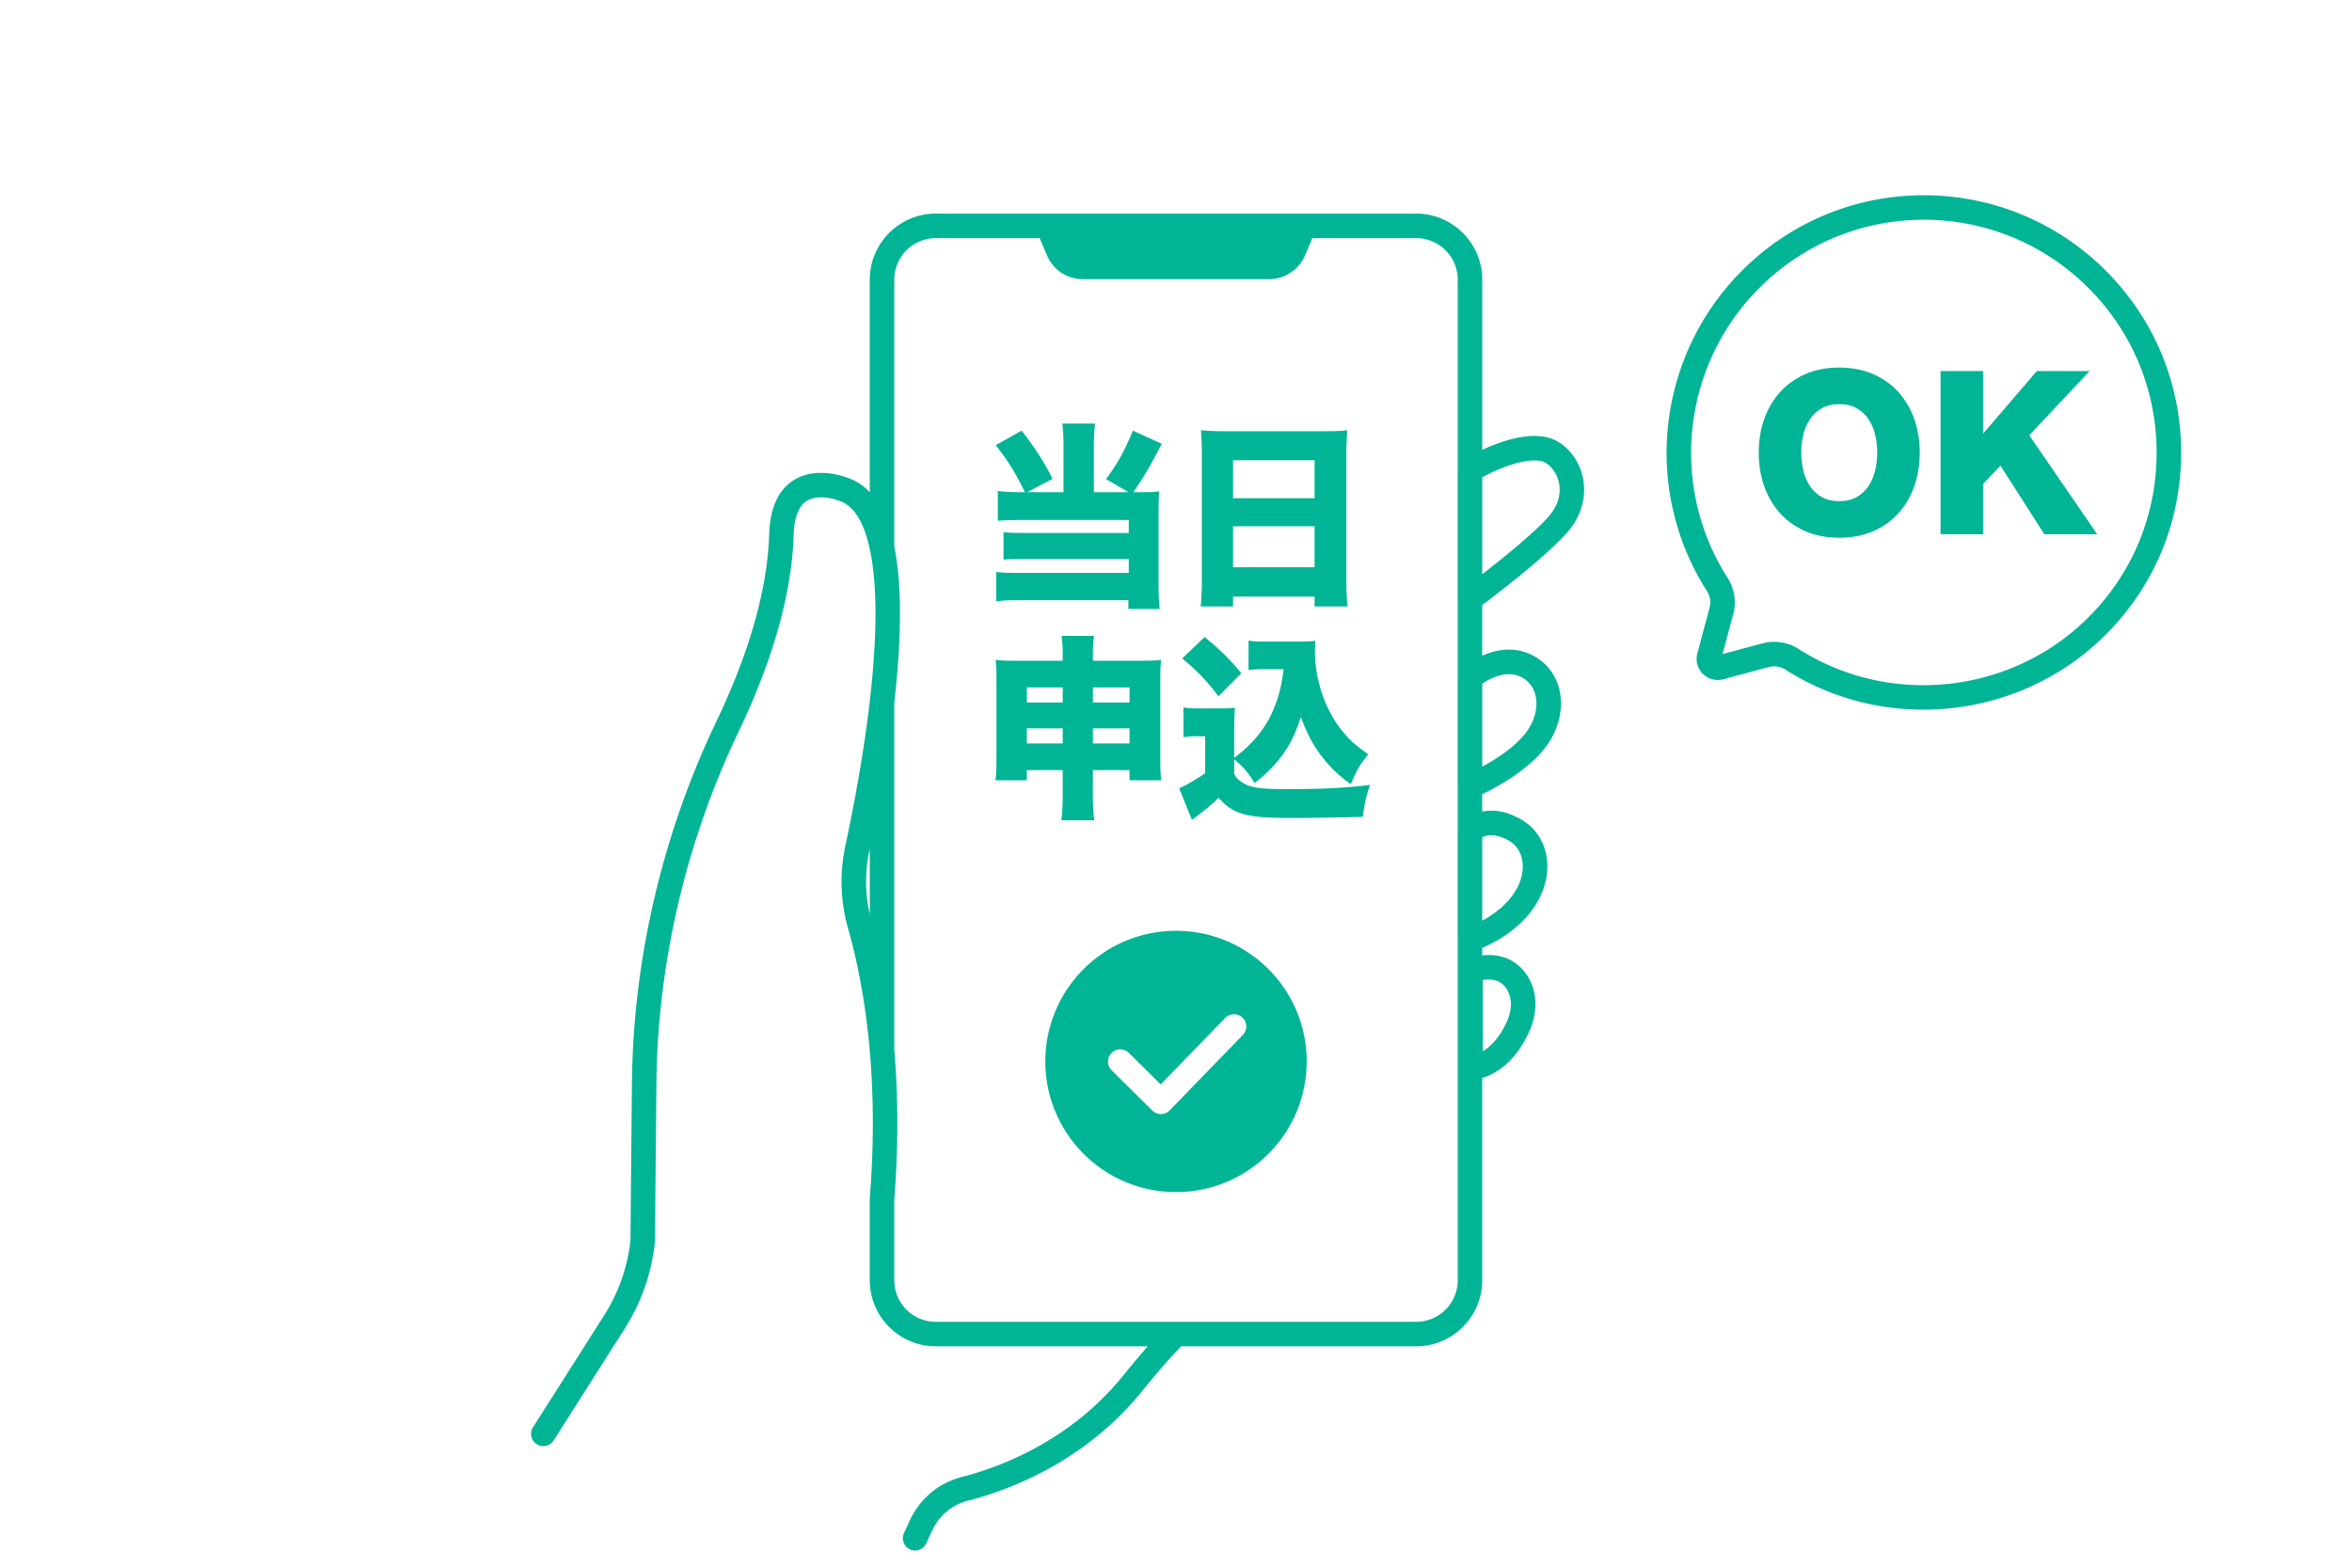 <svg xmlns="http://www.w3.org/2000/svg" viewBox="0 0 288 192"><path fill="none" d="M0 0h288v192H0z"/><path fill="#00b496" d="M193.701 58.003c-.62-2.137-2.199-3.854-4.021-4.373-2.624-.748-5.973.436-8.182 1.467V34.245c0-4.457-3.626-8.083-8.084-8.083h-58.833c-4.455 0-8.079 3.626-8.079 8.083v26.037c-.84-.883-1.82-1.5-2.94-1.839-.546-.201-3.851-1.294-6.463.425-1.832 1.204-2.81 3.393-2.909 6.504-.21 6.717-2.394 14.463-6.489 23.024-6.617 13.839-10.188 29.172-10.325 44.34L77.2 151.9a21.343 21.343 0 0 1-3.189 9.137l-8.75 13.772a1.5 1.5 0 0 0 2.532 1.609l8.75-13.773a24.352 24.352 0 0 0 3.648-10.507c.005-.046.007-.093.008-.14l.176-19.235c.133-14.732 3.603-29.627 10.031-43.072 4.276-8.939 6.558-17.09 6.781-24.225.066-2.071.587-3.446 1.55-4.085 1.235-.821 3.164-.361 3.796-.12.042.017.084.031.128.044 1.838.539 3.141 2.578 3.872 6.063.9 4.274.893 10.486-.022 18.462-.778 6.741-2.059 13.373-2.996 17.75a21.045 21.045 0 0 0 .329 10.125c1.297 4.565 2.193 9.622 2.663 15.028.494 5.736.494 11.788 0 17.987-.003.04-.005.079-.005.119v9.963c0 4.458 3.625 8.084 8.079 8.084h25.961a110.88 110.88 0 0 0-3.054 3.641c-6.528 8.04-15.162 11.199-19.726 12.367-2.807.717-5.121 2.652-6.351 5.312l-.709 1.538a1.5 1.5 0 1 0 2.724 1.256l.708-1.536c.849-1.836 2.441-3.171 4.37-3.664 4.924-1.26 14.241-4.673 21.313-13.384 1.498-1.85 3.116-3.781 4.819-5.529h28.775c4.458 0 8.084-3.627 8.084-8.084v-24.775c1.508-.466 3.892-1.764 5.635-5.415 2.014-4.215.301-7.839-2.333-9.108-1.139-.548-2.332-.601-3.302-.5v-.913c1.665-.711 4.892-2.42 6.731-5.588 2.214-3.812 1.401-8.154-1.891-10.1-1.955-1.154-3.6-1.26-4.841-1.008V97.27c1.949-.936 6.458-3.374 8.402-6.722 2.214-3.813 1.401-8.155-1.89-10.099-2.385-1.41-4.787-.909-6.512-.139v-6.208c1.902-1.431 7.768-5.923 10.324-8.791 1.918-2.152 2.603-4.816 1.879-7.31Zm-87.198 53.973a18.068 18.068 0 0 1-.053-7.767l.053-.251v8.018Zm75.059 8.043c.599-.088 1.34-.097 1.935.191 1.06.511 2.249 2.35.929 5.112-.921 1.929-2.006 2.921-2.863 3.432v-8.735Zm-8.148 41.87h-58.832a5.087 5.087 0 0 1-5.079-5.084v-9.903c.5-6.31.499-12.476 0-18.333V86.081c.929-8.146.927-14.581 0-19.144v-32.69a5.086 5.086 0 0 1 5.079-5.083h12.724l.203.478.7 1.65c.178.419.414.801.692 1.142.159.195.329.379.514.545a4.738 4.738 0 0 0 3.163 1.205h22.839a4.737 4.737 0 0 0 3.064-1.129c.032-.027.068-.048.099-.076l.008-.008a4.741 4.741 0 0 0 1.201-1.679l.901-2.129h12.723a5.09 5.09 0 0 1 5.084 5.083v23.329l-.001.011v15.768l.001.01v9.607l-.001.014v13.324l.001.012v5.404l-.001.015v13.324l.001.012v41.729a5.09 5.09 0 0 1-5.084 5.084Zm11.398-58.901c1.831 1.082 2.184 3.666.822 6.011-1.052 1.812-2.788 3.032-4.137 3.764v-10.236c.585-.27 1.703-.491 3.315.462Zm1.672-19.955c1.83 1.08 2.183 3.664.821 6.01-1.204 2.074-3.902 3.818-5.807 4.857V83.733c.965-.652 3.114-1.807 4.986-.699Zm3.098-19.717c-1.802 2.021-5.591 5.074-8.084 7.01V58.452c2.13-1.159 5.487-2.472 7.359-1.938.698.199 1.597 1.062 1.963 2.324.253.87.428 2.609-1.237 4.478Z"/><path fill="#00b496" d="M144.001 114c-8.837 0-16.001 7.163-16.001 16s7.164 16 16.001 16S160 138.836 160 130s-7.164-16-15.999-16Zm8.171 12.766-8.938 9.22a1.498 1.498 0 0 1-1.062.456h-.016c-.395 0-.774-.155-1.055-.434l-4.997-4.942a1.5 1.5 0 0 1 2.109-2.133l3.92 3.877 7.884-8.132a1.5 1.5 0 1 1 2.154 2.088Zm-21.947-72.297c0-1.008-.048-1.8-.144-2.592h4.008c-.096.672-.144 1.488-.144 2.592v5.809h4.248l-2.76-1.607c1.464-1.992 2.208-3.336 3.288-5.929l3.528 1.608c-1.296 2.544-2.16 4.032-3.48 5.928h1.248c.889 0 1.248-.023 1.944-.096-.072.624-.096 1.225-.096 2.16v9.217c0 1.393.048 2.28.144 3.024h-3.84v-1.08h-13.201c-1.297 0-2.28.048-2.977.144v-3.6c.72.096 1.464.119 2.809.119h13.417v-1.703h-12.865c-1.225 0-1.849.023-2.473.072v-3.361c.528.072 1.225.096 2.425.096h12.913v-1.584h-13.321c-1.152 0-1.896.024-2.712.097v-3.648c.912.097 1.607.144 2.712.144h.6c-1.128-2.328-2.16-3.984-3.576-5.76l3.192-1.776c1.776 2.353 2.761 3.864 3.769 5.904l-3.097 1.632h4.44V54.47Zm32.088-1.657c1.128 0 1.92-.023 2.664-.119-.071 1.031-.12 1.92-.12 2.712v15.577c0 1.368.049 2.305.145 3.289h-4.032V73.07h-9.985v1.201h-3.96c.096-.984.144-2.089.144-3.289V55.429c0-.889-.048-1.752-.12-2.736.793.072 1.656.119 2.761.119h12.505Zm-1.343 8.209v-4.656h-9.985v4.656h9.985Zm-9.986 3.433v5.017h9.985v-5.017h-9.985Zm-25.248 29.864v1.248h-3.84c.096-.744.12-1.464.12-2.712v-9.673c0-1.032-.024-1.633-.097-2.353.889.072 1.368.097 2.664.097h5.545v-.312c0-1.344-.024-1.944-.144-2.736h3.983c-.119.744-.144 1.344-.144 2.568v.48h5.616c1.393 0 1.992-.024 2.736-.097-.072.696-.096 1.32-.096 2.353v9.673c0 1.368.023 2.04.12 2.712h-3.889v-1.248h-4.488v2.904c0 1.512.048 2.377.168 3.24h-4.032c.12-.96.168-1.8.168-3.24v-2.904h-4.393Zm0-10.129v1.848h4.393v-1.848h-4.393Zm0 5.017v1.849h4.393v-1.849h-4.393Zm8.089-3.169h4.488v-1.848h-4.488v1.848Zm0 5.018h4.488v-1.849h-4.488v1.849Zm17.304 1.752c1.8-1.32 3.168-2.832 4.176-4.609.624-1.127 1.177-2.592 1.488-3.984.145-.6.192-.887.384-2.256h-2.256c-.84 0-1.392.024-2.04.096v-3.6c.504.096 1.008.12 2.04.12h4.416c.793 0 1.248-.024 1.729-.097-.024.457-.048.961-.048 1.345 0 2.136.479 4.368 1.368 6.433.624 1.393 1.296 2.496 2.208 3.553.888 1.031 1.536 1.584 2.952 2.568-.984 1.199-1.488 2.039-2.136 3.672-1.561-1.129-2.521-2.064-3.601-3.457-1.056-1.392-1.68-2.568-2.521-4.775-.744 2.231-1.32 3.408-2.424 4.872-.937 1.2-1.681 1.968-3.24 3.216-.792-1.296-1.32-1.92-2.496-2.904v1.729c.191.456.288.576.72.912 1.056.816 2.208 1.008 5.904 1.008 4.009 0 7.345-.168 10.009-.527-.504 1.488-.672 2.304-.888 3.912-1.681.072-6.505.144-8.736.144-5.545 0-7.105-.432-8.93-2.472-.695.695-1.296 1.224-2.472 2.111-.12.072-.145.121-.48.36-.12.097-.168.144-.312.216l-1.561-3.863c.624-.217 1.776-.889 3.192-1.824v-4.537h-1.176c-.528 0-.864.023-1.488.12v-3.648c.672.097 1.056.12 1.992.12h2.472c.744 0 1.297-.023 1.849-.096-.072.744-.096 1.296-.096 2.712v3.433Zm-3.625-14.786c1.992 1.632 3.265 2.904 4.489 4.439l-2.785 2.809c-1.536-1.968-2.472-2.977-4.439-4.633l2.735-2.615Zm87.999 8.894c-5.842 0-11.707-1.603-16.854-4.89-.619-.393-1.359-.517-2.032-.337l-5.608 1.504a2.565 2.565 0 0 1-2.499-.67 2.56 2.56 0 0 1-.671-2.499l1.504-5.617a2.553 2.553 0 0 0-.337-2.027c-8.131-12.745-6.028-29.529 4.999-39.911 12.178-11.468 31.197-11.399 43.3.151 6.199 5.917 9.668 13.889 9.769 22.447.101 8.561-3.175 16.608-9.224 22.661-6.046 6.05-14.175 9.188-22.348 9.188Zm-18.265-8.308c1.053 0 2.107.304 3.025.89 11.17 7.133 26.083 5.497 35.465-3.891 5.473-5.477 8.437-12.758 8.346-20.505-.091-7.744-3.231-14.958-8.84-20.312-10.948-10.449-28.155-10.51-39.172-.138-9.979 9.396-11.883 24.583-4.527 36.113.845 1.324 1.103 2.935.706 4.417l-1.319 4.928 4.917-1.318a5.389 5.389 0 0 1 1.398-.184Z"/><path fill="#00b496" d="M215.358 55.438c0-1.456.219-2.813.658-4.074a9.692 9.692 0 0 1 1.918-3.304c.84-.942 1.872-1.685 3.094-2.226 1.222-.542 2.618-.812 4.186-.812s2.963.271 4.186.812c1.222.541 2.254 1.283 3.094 2.226a9.7 9.7 0 0 1 1.918 3.304c.438 1.261.658 2.618.658 4.074s-.22 2.814-.658 4.074-1.078 2.361-1.918 3.304c-.84.943-1.872 1.685-3.094 2.227-1.223.541-2.618.812-4.186.812s-2.964-.271-4.186-.812c-1.223-.542-2.254-1.283-3.094-2.227-.84-.942-1.479-2.044-1.918-3.304s-.658-2.618-.658-4.074Zm5.208 0c0 .747.084 1.475.252 2.185a5.79 5.79 0 0 0 .812 1.903 4.22 4.22 0 0 0 1.442 1.344c.588.337 1.302.505 2.142.505s1.554-.168 2.142-.505a4.23 4.23 0 0 0 1.442-1.344 5.82 5.82 0 0 0 .812-1.903c.168-.71.252-1.438.252-2.185s-.084-1.475-.252-2.184a5.807 5.807 0 0 0-.812-1.904 4.24 4.24 0 0 0-1.442-1.344c-.588-.336-1.302-.504-2.142-.504s-1.554.168-2.142.504-1.069.784-1.442 1.344a5.795 5.795 0 0 0-.812 1.904 9.446 9.446 0 0 0-.252 2.184Zm17.053-9.997h5.208v7.672l6.58-7.672h6.468l-7.392 7.868 8.316 12.124h-6.468l-5.376-8.4-2.128 2.24v6.16h-5.208V45.441Z"/></svg>